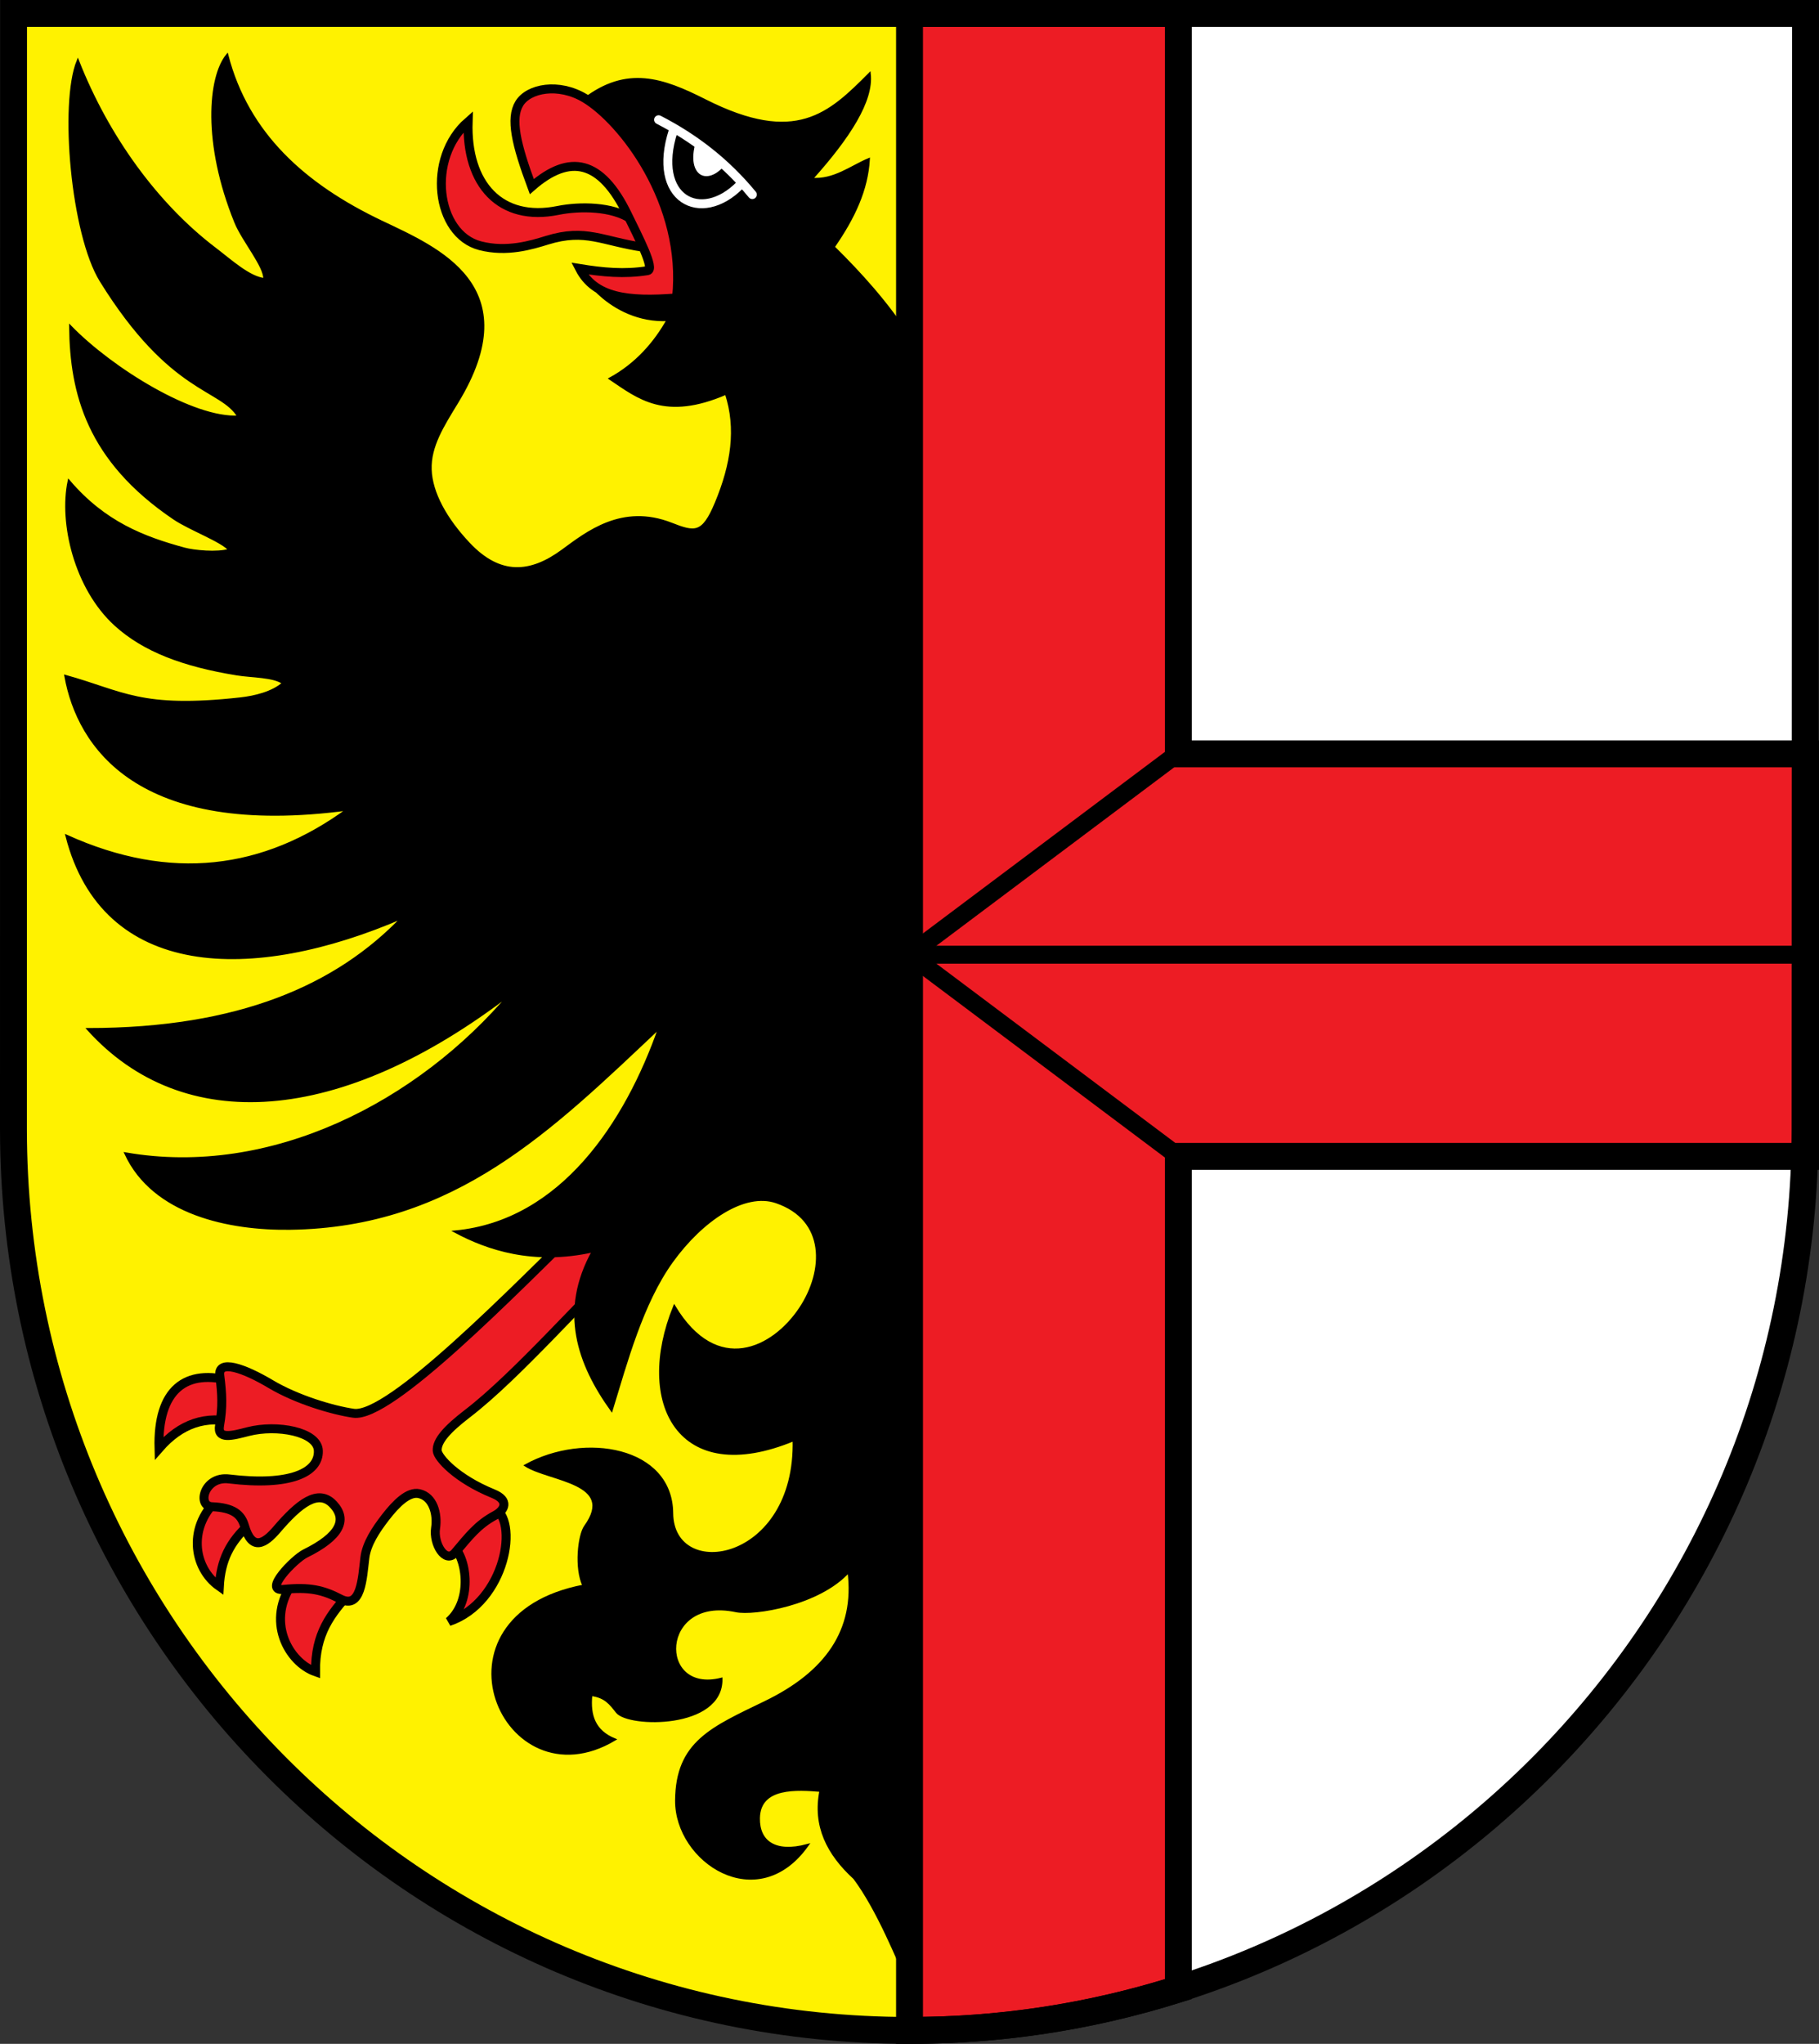 <?xml version="1.0" encoding="UTF-8" standalone="no"?>
<!-- Created with Inkscape (http://www.inkscape.org/) -->
<svg
   xmlns:dc="http://purl.org/dc/elements/1.1/"
   xmlns:cc="http://creativecommons.org/ns#"
   xmlns:rdf="http://www.w3.org/1999/02/22-rdf-syntax-ns#"
   xmlns:svg="http://www.w3.org/2000/svg"
   xmlns="http://www.w3.org/2000/svg"
   xmlns:sodipodi="http://sodipodi.sourceforge.net/DTD/sodipodi-0.dtd"
   xmlns:inkscape="http://www.inkscape.org/namespaces/inkscape"
   width="719.307"
   height="807.874"
   id="svg2"
   sodipodi:version="0.32"
   inkscape:version="0.46"
   sodipodi:docname="Wappen Daisendorf.svg"
   inkscape:output_extension="org.inkscape.output.svg.inkscape"
   version="1.0"
   style="display:inline">
  <rect width="100%" height="100%" fill="#333333" stroke="none"/>
  <defs
     id="defs4">
    <inkscape:perspective
       sodipodi:type="inkscape:persp3d"
       inkscape:vp_x="0 : 526.18109 : 1"
       inkscape:vp_y="0 : 1000 : 0"
       inkscape:vp_z="744.09448 : 526.18109 : 1"
       inkscape:persp3d-origin="372.04724 : 350.78739 : 1"
       id="perspective10" />
    <inkscape:perspective
       id="perspective2447"
       inkscape:persp3d-origin="372.04724 : 350.78739 : 1"
       inkscape:vp_z="744.09448 : 526.18109 : 1"
       inkscape:vp_y="0 : 1000 : 0"
       inkscape:vp_x="0 : 526.18109 : 1"
       sodipodi:type="inkscape:persp3d" />
    <inkscape:perspective
       id="perspective4411"
       inkscape:persp3d-origin="372.04724 : 350.78739 : 1"
       inkscape:vp_z="744.09448 : 526.18109 : 1"
       inkscape:vp_y="0 : 1000 : 0"
       inkscape:vp_x="0 : 526.18109 : 1"
       sodipodi:type="inkscape:persp3d" />
    <inkscape:perspective
       sodipodi:type="inkscape:persp3d"
       inkscape:vp_x="0 : 526.18109 : 1"
       inkscape:vp_y="0 : 1000 : 0"
       inkscape:vp_z="744.09448 : 526.18109 : 1"
       inkscape:persp3d-origin="372.04724 : 350.78739 : 1"
       id="perspective2393" />
    <inkscape:perspective
       sodipodi:type="inkscape:persp3d"
       inkscape:vp_x="0 : 526.18109 : 1"
       inkscape:vp_y="0 : 1000 : 0"
       inkscape:vp_z="744.09448 : 526.18109 : 1"
       inkscape:persp3d-origin="372.04724 : 350.78739 : 1"
       id="perspective2468" />
    <clipPath
       id="id0">
      <rect
         id="rect9"
         height="225.129"
         width="179.897"
         y="0"
         x="0" />
    </clipPath>
    <style
       id="style6"
       type="text/css">
   
    .str0 {stroke:#1F1A17;stroke-width:0.076;stroke-linecap:round;stroke-linejoin:round}
    .str7 {stroke:#0A0B0C;stroke-linecap:round;stroke-linejoin:round}
    .str6 {stroke:#1F1A17;stroke-linecap:round}
    .str5 {stroke:#1F1A17;stroke-linecap:round;stroke-linejoin:round}
    .str4 {stroke:#1F1A17;stroke-linecap:round;stroke-linejoin:round}
    .str2 {stroke:#1F1A17;stroke-width:2;stroke-linejoin:round}
    .str1 {stroke:#0A0B0C;stroke-width:2.5;stroke-linecap:round;stroke-linejoin:round}
    .str3 {stroke:#1F1A17;stroke-width:2.5}
    .fil3 {fill:none}
    .fil1 {fill:#00923F}
    .fil5 {fill:#1F1A17}
    .fil2 {fill:white}
    .fil4 {fill:blue}
    .fil0 {fill:#FFCC00}
   
  </style>
    <inkscape:perspective
       id="perspective48"
       inkscape:persp3d-origin="372.04724 : 350.78739 : 1"
       inkscape:vp_z="744.09448 : 526.18109 : 1"
       inkscape:vp_y="0 : 1000 : 0"
       inkscape:vp_x="0 : 526.18109 : 1"
       sodipodi:type="inkscape:persp3d" />
    <inkscape:perspective
       id="perspective2483"
       inkscape:persp3d-origin="372.04724 : 350.78739 : 1"
       inkscape:vp_z="744.09448 : 526.18109 : 1"
       inkscape:vp_y="0 : 1000 : 0"
       inkscape:vp_x="0 : 526.18109 : 1"
       sodipodi:type="inkscape:persp3d" />
    <inkscape:perspective
       id="perspective2502"
       inkscape:persp3d-origin="372.04724 : 350.78739 : 1"
       inkscape:vp_z="744.09448 : 526.18109 : 1"
       inkscape:vp_y="0 : 1000 : 0"
       inkscape:vp_x="0 : 526.18109 : 1"
       sodipodi:type="inkscape:persp3d" />
    <inkscape:perspective
       id="perspective2480"
       inkscape:persp3d-origin="372.04724 : 350.78739 : 1"
       inkscape:vp_z="744.09448 : 526.18109 : 1"
       inkscape:vp_y="0 : 1000 : 0"
       inkscape:vp_x="0 : 526.18109 : 1"
       sodipodi:type="inkscape:persp3d" />
    <inkscape:perspective
       id="perspective3328"
       inkscape:persp3d-origin="372.04724 : 350.78739 : 1"
       inkscape:vp_z="744.09448 : 526.18109 : 1"
       inkscape:vp_y="0 : 1000 : 0"
       inkscape:vp_x="0 : 526.18109 : 1"
       sodipodi:type="inkscape:persp3d" />
    <inkscape:perspective
       id="perspective2531"
       inkscape:persp3d-origin="372.04724 : 350.78739 : 1"
       inkscape:vp_z="744.09448 : 526.18109 : 1"
       inkscape:vp_y="0 : 1000 : 0"
       inkscape:vp_x="0 : 526.18109 : 1"
       sodipodi:type="inkscape:persp3d" />
    <style
       id="style15"
       type="text/css">
  .Rand2 { stroke: #202020; stroke-width:30; }
  .Rand4 { stroke: #202020; stroke-width:60; }
  .Rand6 { stroke: #202020; stroke-width:90; }
  .Gold4 { stroke: #ffef00; stroke-width:60; }
  .Schwarz { fill: #000000; }
  .Blau { fill: #0000ff; }
  .Gold { fill: #ffef00; }
  .Silber { fill: #ffffff; }
  </style>
    <clipPath
       id="clippath">
      <path
         id="path13"
         d="M 360,4140 C 360,5929.403 1810.597,7380 3600,7380 C 5389.403,7380 6840,5929.403 6840,4140 L 6840,270 L 360,270 L 360,4140 z" />
    </clipPath>
    <clipPath
       id="krone">
      <path
         d="M 3600,720 C 3585,795 3570,870 3540,930 C 3510,990 3465,1035 3405,1065 C 3345,1095 3270,1110 3270,1132 C 3270,1155 3345,1185 3398,1238 C 3450,1290 3480,1365 3495,1508 C 3510,1650 3510,1860 3510,2018 C 3510,2175 3510,2280 3495,2348 C 3480,2415 3450,2445 3278,2460 C 3105,2475 2790,2475 2618,2475 C 2445,2475 2415,2475 2385,2460 C 2355,2445 2325,2415 2272,2348 C 2220,2280 2145,2175 2100,2108 C 2055,2040 2040,2010 2062,1950 C 2085,1890 2145,1800 2175,1748 C 2205,1695 2205,1680 2198,1680 C 2190,1680 2175,1695 2130,1725 C 2085,1755 2010,1800 1950,1822 C 1890,1845 1845,1845 1792,1822 C 1740,1800 1680,1755 1628,1732 C 1575,1710 1530,1710 1538,1732 C 1545,1755 1605,1800 1702,1882 C 1800,1965 1935,2085 2055,2235 C 2175,2385 2280,2565 2370,2730 C 2460,2895 2535,3045 2572,3135 C 2610,3225 2610,3255 2625,3270 C 2640,3285 2670,3285 2782,3270 C 2895,3255 3090,3225 3240,3210 C 3390,3195 3495,3195 3600,3195 C 3705,3195 3810,3195 3960,3210 C 4110,3225 4305,3255 4418,3270 C 4530,3285 4560,3285 4575,3270 C 4590,3255 4590,3225 4628,3135 C 4665,3045 4740,2895 4830,2730 C 4920,2565 5025,2385 5145,2235 C 5265,2085 5400,1965 5498,1882 C 5595,1800 5655,1755 5662,1732 C 5670,1710 5625,1710 5572,1732 C 5520,1755 5460,1800 5408,1822 C 5355,1845 5310,1845 5250,1822 C 5190,1800 5115,1755 5070,1725 C 5025,1695 5010,1680 5002,1680 C 4995,1680 4995,1695 5025,1748 C 5055,1800 5115,1890 5138,1950 C 5160,2010 5145,2040 5100,2108 C 5055,2175 4980,2280 4928,2348 C 4875,2415 4845,2445 4815,2460 C 4785,2475 4755,2475 4582,2475 C 4410,2475 4095,2475 3922,2460 C 3750,2445 3720,2415 3705,2348 C 3690,2280 3690,2175 3690,2018 C 3690,1860 3690,1650 3705,1508 C 3720,1365 3750,1290 3802,1238 C 3855,1185 3930,1155 3930,1132 C 3930,1110 3855,1095 3795,1065 C 3735,1035 3690,990 3660,930 C 3630,870 3615,795 3600,720 z"
         id="krone1c-1" />
    </clipPath>
    <inkscape:perspective
       id="perspective99"
       inkscape:persp3d-origin="219 : 160 : 1"
       inkscape:vp_z="438 : 240 : 1"
       inkscape:vp_y="0 : 1000 : 0"
       inkscape:vp_x="0 : 240 : 1"
       sodipodi:type="inkscape:persp3d" />
    <style
       id="style3521"
       type="text/css">
  .Rand2 { stroke: #202020; stroke-width:30; }
  .Rand4 { stroke: #202020; stroke-width:60; }
  .Rand6 { stroke: #202020; stroke-width:90; }
  .Gold4 { stroke: #ffef00; stroke-width:60; }
  .Schwarz { fill: #000000; }
  .Blau { fill: #0000ff; }
  .Gold { fill: #ffef00; }
  .Silber { fill: #ffffff; }
  </style>
    <clipPath
       id="clipPath3517">
      <path
         id="path3519"
         d="M 360,4140 C 360,5929.403 1810.597,7380 3600,7380 C 5389.403,7380 6840,5929.403 6840,4140 L 6840,270 L 360,270 L 360,4140 z" />
    </clipPath>
    <clipPath
       id="clipPath3513">
      <path
         d="M 3600,720 C 3585,795 3570,870 3540,930 C 3510,990 3465,1035 3405,1065 C 3345,1095 3270,1110 3270,1132 C 3270,1155 3345,1185 3398,1238 C 3450,1290 3480,1365 3495,1508 C 3510,1650 3510,1860 3510,2018 C 3510,2175 3510,2280 3495,2348 C 3480,2415 3450,2445 3278,2460 C 3105,2475 2790,2475 2618,2475 C 2445,2475 2415,2475 2385,2460 C 2355,2445 2325,2415 2272,2348 C 2220,2280 2145,2175 2100,2108 C 2055,2040 2040,2010 2062,1950 C 2085,1890 2145,1800 2175,1748 C 2205,1695 2205,1680 2198,1680 C 2190,1680 2175,1695 2130,1725 C 2085,1755 2010,1800 1950,1822 C 1890,1845 1845,1845 1792,1822 C 1740,1800 1680,1755 1628,1732 C 1575,1710 1530,1710 1538,1732 C 1545,1755 1605,1800 1702,1882 C 1800,1965 1935,2085 2055,2235 C 2175,2385 2280,2565 2370,2730 C 2460,2895 2535,3045 2572,3135 C 2610,3225 2610,3255 2625,3270 C 2640,3285 2670,3285 2782,3270 C 2895,3255 3090,3225 3240,3210 C 3390,3195 3495,3195 3600,3195 C 3705,3195 3810,3195 3960,3210 C 4110,3225 4305,3255 4418,3270 C 4530,3285 4560,3285 4575,3270 C 4590,3255 4590,3225 4628,3135 C 4665,3045 4740,2895 4830,2730 C 4920,2565 5025,2385 5145,2235 C 5265,2085 5400,1965 5498,1882 C 5595,1800 5655,1755 5662,1732 C 5670,1710 5625,1710 5572,1732 C 5520,1755 5460,1800 5408,1822 C 5355,1845 5310,1845 5250,1822 C 5190,1800 5115,1755 5070,1725 C 5025,1695 5010,1680 5002,1680 C 4995,1680 4995,1695 5025,1748 C 5055,1800 5115,1890 5138,1950 C 5160,2010 5145,2040 5100,2108 C 5055,2175 4980,2280 4928,2348 C 4875,2415 4845,2445 4815,2460 C 4785,2475 4755,2475 4582,2475 C 4410,2475 4095,2475 3922,2460 C 3750,2445 3720,2415 3705,2348 C 3690,2280 3690,2175 3690,2018 C 3690,1860 3690,1650 3705,1508 C 3720,1365 3750,1290 3802,1238 C 3855,1185 3930,1155 3930,1132 C 3930,1110 3855,1095 3795,1065 C 3735,1035 3690,990 3660,930 C 3630,870 3615,795 3600,720 z"
         id="path3515" />
    </clipPath>
    <inkscape:perspective
       id="perspective3511"
       inkscape:persp3d-origin="219 : 160 : 1"
       inkscape:vp_z="438 : 240 : 1"
       inkscape:vp_y="0 : 1000 : 0"
       inkscape:vp_x="0 : 240 : 1"
       sodipodi:type="inkscape:persp3d" />
    <inkscape:perspective
       id="perspective2748"
       inkscape:persp3d-origin="372.04724 : 350.78739 : 1"
       inkscape:vp_z="744.09448 : 526.18109 : 1"
       inkscape:vp_y="0 : 1000 : 0"
       inkscape:vp_x="0 : 526.18109 : 1"
       sodipodi:type="inkscape:persp3d" />
    <inkscape:perspective
       id="perspective2621"
       inkscape:persp3d-origin="372.04724 : 350.78739 : 1"
       inkscape:vp_z="744.09448 : 526.18109 : 1"
       inkscape:vp_y="0 : 1000 : 0"
       inkscape:vp_x="0 : 526.18109 : 1"
       sodipodi:type="inkscape:persp3d" />
    <inkscape:perspective
       id="perspective3295"
       inkscape:persp3d-origin="372.04724 : 350.78739 : 1"
       inkscape:vp_z="744.09448 : 526.18109 : 1"
       inkscape:vp_y="0 : 1000 : 0"
       inkscape:vp_x="0 : 526.18109 : 1"
       sodipodi:type="inkscape:persp3d" />
    <inkscape:perspective
       id="perspective2510"
       inkscape:persp3d-origin="372.04724 : 350.78739 : 1"
       inkscape:vp_z="744.09448 : 526.18109 : 1"
       inkscape:vp_y="0 : 1000 : 0"
       inkscape:vp_x="0 : 526.18109 : 1"
       sodipodi:type="inkscape:persp3d" />
  </defs>
  <sodipodi:namedview
     id="base"
     pagecolor="#ffffff"
     bordercolor="#666666"
     borderopacity="1.0"
     inkscape:pageopacity="0.0"
     inkscape:pageshadow="2"
     inkscape:zoom="0.90733841"
     inkscape:cx="279.92606"
     inkscape:cy="588.66099"
     inkscape:document-units="px"
     inkscape:current-layer="layer4"
     showgrid="true"
     inkscape:window-width="1400"
     inkscape:window-height="1001"
     inkscape:window-x="-4"
     inkscape:window-y="-4"
     inkscape:snap-global="false"
     showguides="true"
     inkscape:guide-bbox="true"
     objecttolerance="20"
     gridtolerance="20"
     guidetolerance="20"
     inkscape:snap-intersection-grid-guide="false"
     inkscape:snap-center="true" />
  <g
     inkscape:groupmode="layer"
     id="layer5"
     inkscape:label="Schildfüllung"
     style="display:inline"
     transform="translate(-12.386,-72.638)" />
  <g
     inkscape:groupmode="layer"
     id="layer3"
     inkscape:label="Ebene 1"
     style="display:inline"
     transform="translate(-62.185,-114.205)">
    <path
       id="path3364"
       style="fill:#ff0000;fill-opacity:1;fill-rule:nonzero;stroke:none;stroke-width:10.63;stroke-linecap:square;stroke-linejoin:miter;stroke-miterlimit:4;stroke-dasharray:none;stroke-opacity:1;display:inline"
       d=""
       sodipodi:nodetypes="cc" />
    <path
       style="fill:none;fill-rule:evenodd;stroke:#000000;stroke-width:3.543;stroke-linecap:round;stroke-linejoin:round;stroke-miterlimit:4;stroke-dasharray:none;stroke-opacity:1;display:inline"
       id="path3329"
       sodipodi:nodetypes="cc"
       d="" />
    <path
       style="fill:none;fill-rule:evenodd;stroke:#ff0000;stroke-width:1.772;stroke-linecap:round;stroke-linejoin:round;stroke-miterlimit:4;stroke-dasharray:none;stroke-opacity:1;display:inline"
       id="path3430"
       sodipodi:nodetypes="cc"
       d="" />
    <path
       style="fill:none;fill-rule:evenodd;stroke:#00ff00;stroke-width:3.543;stroke-linecap:round;stroke-linejoin:round;stroke-miterlimit:4;stroke-dasharray:none;stroke-opacity:1;display:inline"
       id="path3460"
       sodipodi:nodetypes="cz"
       d="" />
    <path
       style="fill:none;fill-rule:evenodd;stroke:#00ff00;stroke-width:3.543;stroke-linecap:round;stroke-linejoin:round;stroke-miterlimit:4;stroke-dasharray:none;stroke-opacity:1;display:inline"
       id="path3497"
       sodipodi:nodetypes="cc"
       d="" />
    <path
       style="fill:none;fill-rule:evenodd;stroke:#00ff00;stroke-width:3.543;stroke-linecap:round;stroke-linejoin:round;stroke-miterlimit:4;stroke-dasharray:none;stroke-opacity:1;display:inline"
       id="path3499"
       sodipodi:nodetypes="cc"
       d="" />
    <path
       style="fill:none;fill-rule:evenodd;stroke:#00ff00;stroke-width:3.543;stroke-linecap:round;stroke-linejoin:round;stroke-miterlimit:4;stroke-dasharray:none;stroke-opacity:1;display:inline"
       id="path3501"
       sodipodi:nodetypes="cc"
       d="" />
    <path
       style="fill:none;fill-rule:evenodd;stroke:#00ff00;stroke-width:3.543;stroke-linecap:round;stroke-linejoin:round;stroke-miterlimit:4;stroke-dasharray:none;stroke-opacity:1;display:inline"
       id="path3503"
       sodipodi:nodetypes="cc"
       d="" />
    <path
       style="fill:none;fill-rule:evenodd;stroke:#00ff00;stroke-width:3.543;stroke-linecap:round;stroke-linejoin:round;stroke-miterlimit:4;stroke-dasharray:none;stroke-opacity:1;display:inline"
       id="path3505"
       sodipodi:nodetypes="cc"
       d="" />
    <path
       style="fill:none;fill-rule:evenodd;stroke:#00ff00;stroke-width:3.543;stroke-linecap:round;stroke-linejoin:round;stroke-miterlimit:4;stroke-dasharray:none;stroke-opacity:1;display:inline"
       id="path3507"
       sodipodi:nodetypes="cc"
       d="" />
    <path
       style="fill:none;fill-rule:evenodd;stroke:#00ff00;stroke-width:3.543;stroke-linecap:round;stroke-linejoin:round;stroke-miterlimit:4;stroke-dasharray:none;stroke-opacity:1;display:inline"
       id="path3509"
       sodipodi:nodetypes="cc"
       d="" />
    <path
       style="fill:none;fill-rule:evenodd;stroke:#00ff00;stroke-width:3.543;stroke-linecap:round;stroke-linejoin:round;stroke-miterlimit:4;stroke-dasharray:none;stroke-opacity:1;display:inline"
       id="path3511"
       sodipodi:nodetypes="cc"
       d="" />
    <path
       style="fill:none;fill-rule:evenodd;stroke:#00ff00;stroke-width:3.543;stroke-linecap:round;stroke-linejoin:round;stroke-miterlimit:4;stroke-dasharray:none;stroke-opacity:1;display:inline"
       id="path3513"
       sodipodi:nodetypes="cc"
       d="" />
    <path
       style="fill:none;fill-rule:evenodd;stroke:#00ff00;stroke-width:3.543;stroke-linecap:round;stroke-linejoin:round;stroke-miterlimit:4;stroke-dasharray:none;stroke-opacity:1;display:inline"
       id="path3516"
       sodipodi:nodetypes="cc"
       d="" />
    <path
       style="fill:none;fill-rule:evenodd;stroke:#00ff00;stroke-width:3.543;stroke-linecap:round;stroke-linejoin:round;stroke-miterlimit:4;stroke-dasharray:none;stroke-opacity:1;display:inline"
       id="path3518"
       sodipodi:nodetypes="cc"
       d="" />
    <path
       style="fill:none;fill-rule:evenodd;stroke:#00ff00;stroke-width:3.543;stroke-linecap:round;stroke-linejoin:round;stroke-miterlimit:4;stroke-dasharray:none;stroke-opacity:1;display:inline"
       id="path3520"
       sodipodi:nodetypes="cc"
       d="" />
    <path
       style="fill:none;fill-rule:evenodd;stroke:#00ff00;stroke-width:3.543;stroke-linecap:round;stroke-linejoin:round;stroke-miterlimit:4;stroke-dasharray:none;stroke-opacity:1;display:inline"
       id="path3522"
       sodipodi:nodetypes="cc"
       d="" />
    <path
       style="fill:none;fill-rule:evenodd;stroke:#00ff00;stroke-width:3.543;stroke-linecap:round;stroke-linejoin:round;stroke-miterlimit:4;stroke-dasharray:none;stroke-opacity:1;display:inline"
       id="path3524"
       sodipodi:nodetypes="cc"
       d="" />
    <path
       style="fill:none;fill-rule:evenodd;stroke:#00ff00;stroke-width:3.543;stroke-linecap:round;stroke-linejoin:round;stroke-miterlimit:4;stroke-dasharray:none;stroke-opacity:1;display:inline"
       id="path3526"
       sodipodi:nodetypes="cc"
       d="" />
    <path
       style="fill:none;fill-rule:evenodd;stroke:#00ff00;stroke-width:3.543;stroke-linecap:round;stroke-linejoin:round;stroke-miterlimit:4;stroke-dasharray:none;stroke-opacity:1;display:inline"
       id="path3528"
       sodipodi:nodetypes="cc"
       d="" />
    <path
       style="fill:none;fill-rule:evenodd;stroke:#000000;stroke-width:2.48;stroke-linecap:round;stroke-linejoin:round;stroke-miterlimit:4;stroke-dasharray:none;stroke-opacity:1;display:inline"
       id="path3477"
       sodipodi:nodetypes="cc"
       d="" />
  </g>
  <g
     inkscape:groupmode="layer"
     id="layer4"
     inkscape:label="Rahmen"
     style="display:inline"
     transform="translate(-12.386,-72.638)">
    <g
       id="g3254">
      <path
         id="path3299"
         d="M 372.239,877.101 C 567.741,877.101 726.378,717.144 726.378,520.866 L 726.378,77.953 L 371.947,77.953"
         style="fill:#ffffff;fill-opacity:1;fill-rule:nonzero;stroke:none;stroke-width:10.63;stroke-linecap:square;stroke-linejoin:miter;stroke-miterlimit:4;stroke-dasharray:none;stroke-opacity:1;display:inline" />
      <path
         id="path3264"
         d="M 371.947,77.953 L 17.747,77.953 L 17.893,520.866 C 18.07,717.803 176.738,877.101 372.239,877.101"
         style="fill:#fff200;fill-opacity:1;fill-rule:nonzero;stroke:none;stroke-width:10.63;stroke-linecap:square;stroke-linejoin:miter;stroke-miterlimit:4;stroke-dasharray:none;stroke-opacity:1;display:inline" />
      <path
         sodipodi:nodetypes="ccccccccc"
         id="path2516"
         d="M 372.047,875.197 L 372.047,77.953 L 478.346,77.953 L 478.346,370.63 L 726.378,370.63 L 726.378,529.724 L 478.346,529.724 L 478.346,858.898 C 442.426,870.142 407.48,875.197 372.047,875.197 z"
         style="fill:#ed1c24;fill-opacity:1;fill-rule:evenodd;stroke:#000000;stroke-width:10.63;stroke-linecap:butt;stroke-linejoin:miter;stroke-miterlimit:4;stroke-dasharray:none;stroke-opacity:1;display:inline" />
      <path
         sodipodi:nodetypes="cccc"
         d="M 528.145,411.843 L 421.846,491.568 L 421.846,491.568 L 528.145,571.292"
         style="fill:none;fill-rule:evenodd;stroke:#000000;stroke-width:7.087;stroke-linecap:butt;stroke-linejoin:round;stroke-miterlimit:4;stroke-dasharray:none;stroke-opacity:1;display:inline"
         id="path3288"
         transform="translate(-49.798,-41.568)" />
      <path
         style="fill:none;fill-rule:evenodd;stroke:#000000;stroke-width:7.087;stroke-linecap:butt;stroke-linejoin:miter;stroke-miterlimit:4;stroke-dasharray:none;stroke-opacity:1;display:inline"
         d="M 372.047,450 L 726.378,450"
         id="path3292"
         sodipodi:nodetypes="cc" />
      <path
         sodipodi:nodetypes="cccc"
         id="path3305"
         d="M 104.491,618.685 L 105.869,634.951 C 93.775,631.898 83.829,635.338 75.266,645.152 C 74.629,622.046 85.649,613.218 104.491,618.685 z"
         style="fill:#ed1c24;fill-opacity:1;fill-rule:evenodd;stroke:#000000;stroke-width:3.543;stroke-linecap:butt;stroke-linejoin:miter;stroke-miterlimit:4;stroke-dasharray:none;stroke-opacity:1;display:inline" />
      <path
         sodipodi:nodetypes="cccc"
         id="path3307"
         d="M 149.202,705.976 L 160.781,716.728 C 153.098,723.601 149.493,730.9 148.926,741.266 C 138.363,733.874 136.15,717.051 149.202,705.976 z"
         style="fill:#ed1c24;fill-opacity:1;fill-rule:evenodd;stroke:#000000;stroke-width:3.543;stroke-linecap:butt;stroke-linejoin:miter;stroke-miterlimit:4;stroke-dasharray:none;stroke-opacity:1;display:inline"
         transform="translate(-49.798,-41.568)" />
      <path
         sodipodi:nodetypes="cccc"
         id="path3309"
         d="M 178.404,739.165 L 200.736,743.576 C 192.996,752.086 186.787,759.826 186.951,775.006 C 176.251,771.232 166.872,754.698 178.404,739.165 z"
         style="fill:#ed1c24;fill-opacity:1;fill-rule:evenodd;stroke:#000000;stroke-width:3.543;stroke-linecap:butt;stroke-linejoin:miter;stroke-miterlimit:4;stroke-dasharray:none;stroke-opacity:1;display:inline"
         transform="translate(-49.798,-41.568)" />
      <path
         sodipodi:nodetypes="cccc"
         id="path3311"
         d="M 257.065,709.94 L 240.799,724.828 C 246.609,728.927 249.51,746.593 239.696,755.155 C 262.251,747.522 267.77,714.445 257.065,709.94 z"
         style="fill:#ed1c24;fill-opacity:1;fill-rule:evenodd;stroke:#000000;stroke-width:3.543;stroke-linecap:butt;stroke-linejoin:miter;stroke-miterlimit:4;stroke-dasharray:none;stroke-opacity:1;display:inline"
         transform="translate(-49.798,-41.568)" />
      <path
         sodipodi:nodetypes="cssssssssssssssssssssssscc"
         id="path3303"
         d="M 243.667,555.455 C 215.668,582.685 166.55,633.345 152.158,631.254 C 143.887,630.051 129.724,625.844 119.444,619.728 C 108.764,613.372 98.492,609.819 99.305,616.37 C 100.222,623.768 100.505,628.653 99.208,636.098 C 98.218,641.78 104.129,640.141 110.581,638.484 C 121.826,635.596 137.993,638.49 138.273,646.055 C 138.597,654.792 126.933,660.135 102.948,657.213 C 93.098,656.013 90.133,667.949 96.209,668.198 C 104.531,668.546 107.724,671.133 109.071,675.742 C 112.062,685.974 117.052,682.803 121.858,677.19 C 130.574,667.013 138.248,660.818 144.255,667.357 C 149.771,673.362 146.876,679.905 133.096,686.697 C 128.746,688.841 116.208,701.719 124.444,700.881 C 134.767,699.832 140.161,701.101 146.975,704.653 C 155.205,708.942 155.667,696.575 156.67,688.344 C 157.351,682.753 161.064,677.251 164.774,672.435 C 169.212,666.676 173.98,662.148 178.079,663.019 C 183.693,664.211 185.482,671.07 184.623,676.701 C 183.689,682.831 188.499,690.889 192.323,686.378 C 197.842,679.866 201.25,675.302 208.182,671.584 C 212.029,669.521 213.844,665.651 207.41,663.036 C 192.848,657.118 185.47,648.766 185.284,646.093 C 185.012,642.186 189.263,637.502 197.296,631.34 C 216.844,616.344 244.003,585.018 259.332,571.119 L 243.667,555.455 z"
         style="fill:#ed1c24;fill-opacity:1;fill-rule:evenodd;stroke:#000000;stroke-width:3.543;stroke-linecap:butt;stroke-linejoin:miter;stroke-miterlimit:4;stroke-dasharray:none;stroke-opacity:1;display:inline" />
      <path
         sodipodi:nodetypes="ccccccsccccccssssssscscscsccscscsscscccccccsccccsssccscscccscscsscsccc"
         id="path3301"
         d="M 372.047,857.48 L 372.047,206.12 C 363.191,192.413 352.825,180.97 341.969,170.263 C 350.122,158.528 355.159,147.568 355.869,135.661 C 348.901,138.583 342.181,144.141 333.275,143.402 C 348.156,126.846 357.412,112.4 356.223,101.87 C 340.392,117.768 327.131,130.517 291.226,112.365 C 274.386,103.851 260.33,98.94 243.365,111.921 C 268.516,126.657 281.998,154.328 279.643,190.134 C 270.408,191.028 258.562,190.735 249.762,189.147 C 255.758,194.55 265.078,199.619 276.503,199.044 C 271.398,208.176 264.003,216.652 253.678,222.304 C 264.922,229.867 275.337,238.585 299.519,228.147 C 304.066,242.02 301.921,256.211 295.522,271.529 C 290.31,284.005 287.154,283.365 277.833,279.714 C 258.388,272.096 244.58,283.155 234.791,290.33 C 222.153,299.595 210.125,300.617 197.799,287.556 C 188.64,277.851 182.899,267.456 182.59,258.265 C 182.279,249.02 187.445,240.98 193.113,231.683 C 221.115,185.749 185.49,170.905 163.185,160.285 C 132.663,145.753 110.265,125.544 102.199,94.496 C 95.183,103.075 92.767,129.025 105.535,160.445 C 108.497,167.735 117.28,177.929 117.005,183.048 C 110.895,182.418 103.644,175.709 97.302,170.887 C 74.466,153.522 54.965,126.759 43.17,96.748 C 36.327,113.579 40.924,165.304 52.274,183.613 C 80.113,228.52 99.851,225.718 106.769,237.369 C 88.827,238.506 56.536,218.528 40.219,201.751 C 40.507,228.225 47.233,254.551 81.214,277.536 C 87.546,281.819 100.263,286.421 103.184,290.017 C 98.245,291.546 88.931,290.565 85.317,289.583 C 69.179,285.198 53.655,279.264 39.625,262.825 C 36.166,279.218 42.131,305.139 58.088,319.619 C 69.314,329.805 84.837,335.652 106.079,339.11 C 111.938,340.064 120.776,339.846 124.451,342.67 C 120.238,346.447 113.148,348.168 107.432,348.799 C 67.92,353.164 61.123,346.256 38.339,339.921 C 43.286,367.342 66.667,403.658 149.995,392.503 C 116.601,416.951 79.727,421.598 38.791,403.12 C 53.189,459.292 111.801,461.063 171.715,435.158 C 145.638,462.418 106.956,479.462 47.279,479.494 C 84.827,521.072 146.703,517.255 214.348,465.283 C 178.018,508.398 119.717,538.681 62.101,528.642 C 73.149,552.46 103.174,558.55 127.049,558.233 C 192.029,557.373 230.292,519.154 273.25,478.661 C 260,516.626 234.291,555.446 192.523,559.489 C 205.063,566.178 223.16,572.437 246.993,567.121 C 233.656,591.009 241.222,611.789 254.208,629.942 C 259.923,611.337 266.18,587.758 278.019,571.32 C 289.902,554.824 306.754,543.422 319.374,547.748 C 339.43,554.623 338.634,575.001 328.947,589.683 C 318.134,606.072 295.806,616.887 279.038,589.112 C 263.698,626.925 280.625,660.711 326.319,641.758 C 327.517,690.559 278.329,698.416 278.096,670.75 C 277.878,644.864 243.508,639.094 220.302,651.877 C 229.708,657.853 256.491,658.442 243.809,676.038 C 241.358,679.439 239.877,692.572 243.244,699.471 C 179.231,711.7 211.429,786.334 255.367,760.218 C 247.563,756.981 245.243,750.975 246.134,742.52 C 251.815,743.226 253.843,746.116 256.373,749.318 C 260.917,755.068 297.886,755.723 297.579,736.3 C 271.838,742.777 272.726,702.874 303.416,709.392 C 310.499,710.896 336.433,706.763 348.012,693.741 C 351.01,717.221 338.969,733.855 315.071,745.442 C 293.983,755.667 279.985,761.278 279.845,784.346 C 279.702,808.291 311.869,829.783 331.614,802.027 C 318.721,805.484 312.223,800.526 312.393,791.285 C 312.622,778.498 327.751,779.677 336.947,780.403 C 334.113,794.356 339.826,805.46 350.258,814.991 C 359.618,827.523 367.433,847.228 372.047,857.48 z"
         style="fill:#000000;fill-rule:evenodd;stroke:#000000;stroke-width:1px;stroke-linecap:butt;stroke-linejoin:miter;stroke-opacity:1;display:inline" />
      <path
         sodipodi:nodetypes="csccssc"
         id="path3230"
         d="M 197.497,120.74 C 196.697,145.713 210.399,160.38 233.016,155.818 C 241.84,154.038 254.595,154.247 261.936,159.227 L 267.215,170.444 C 250.404,168.012 244.132,162.831 228.727,167.585 C 222.662,169.456 212.84,172.518 202.241,169.764 C 184.727,165.212 181.004,135.137 197.497,120.74 z"
         style="fill:#ed1c24;fill-opacity:1;fill-rule:evenodd;stroke:#000000;stroke-width:3.543;stroke-linecap:butt;stroke-linejoin:miter;stroke-miterlimit:4;stroke-dasharray:none;stroke-opacity:1;display:inline" />
      <path
         sodipodi:nodetypes="csscsscc"
         id="path2458"
         d="M 241.592,178.771 C 250.719,180.258 259.263,181.097 268.47,179.614 C 271.525,179.122 264.773,166.245 260.451,157.335 C 250.021,135.832 237.702,133.322 222.683,146.4 C 216.488,129.74 214.073,119.475 217.758,113.502 C 221.458,107.504 233.259,105.293 243.579,111.431 C 258.39,120.239 283.977,152.71 279.919,190.392 C 260.417,191.961 247.512,190.225 241.592,178.771 z"
         style="fill:#ed1c24;fill-opacity:1;fill-rule:evenodd;stroke:#000000;stroke-width:3.543;stroke-linecap:butt;stroke-linejoin:miter;stroke-miterlimit:4;stroke-dasharray:none;stroke-opacity:1;display:inline" />
      <path
         sodipodi:nodetypes="cc"
         id="path3234"
         d="M 328.395,165.935 C 319.742,192.759 339.28,203.077 354.817,187.333"
         style="fill:#000000;fill-rule:evenodd;stroke:#ffffff;stroke-width:3.543;stroke-linecap:butt;stroke-linejoin:miter;stroke-miterlimit:4;stroke-dasharray:none;stroke-opacity:1;display:inline"
         transform="translate(-49.798,-41.568)" />
      <path
         sodipodi:nodetypes="cc"
         id="path3236"
         d="M 335.666,169.716 C 331.18,184.508 341.311,190.198 349.366,181.516"
         style="fill:#ffffff;fill-rule:evenodd;stroke:#000000;stroke-width:3.543;stroke-linecap:butt;stroke-linejoin:miter;stroke-miterlimit:4;stroke-dasharray:none;stroke-opacity:1;display:inline"
         transform="translate(-49.798,-41.568)" />
      <path
         sodipodi:nodetypes="cc"
         id="path3232"
         d="M 272.823,119.97 C 286.854,127.173 299.367,136.778 309.881,149.55"
         style="fill:none;fill-rule:evenodd;stroke:#ffffff;stroke-width:3.543;stroke-linecap:round;stroke-linejoin:miter;stroke-miterlimit:4;stroke-dasharray:none;stroke-opacity:1;display:inline" />
      <path
         id="path3185"
         style="fill:none;fill-opacity:1;fill-rule:nonzero;stroke:#000000;stroke-width:10.63;stroke-linecap:square;stroke-linejoin:miter;stroke-miterlimit:4;stroke-dasharray:none;stroke-opacity:1;display:inline"
         d="M 775.984,560.53 L 776.176,119.52 L 67.546,119.52 L 67.5,560.53 C 67.676,757.467 226.344,916.765 421.846,916.765 C 617.347,916.765 775.984,756.808 775.984,560.53 z"
         sodipodi:nodetypes="ccccsc"
         transform="translate(-49.798,-41.568)" />
    </g>
  </g>
</svg>
